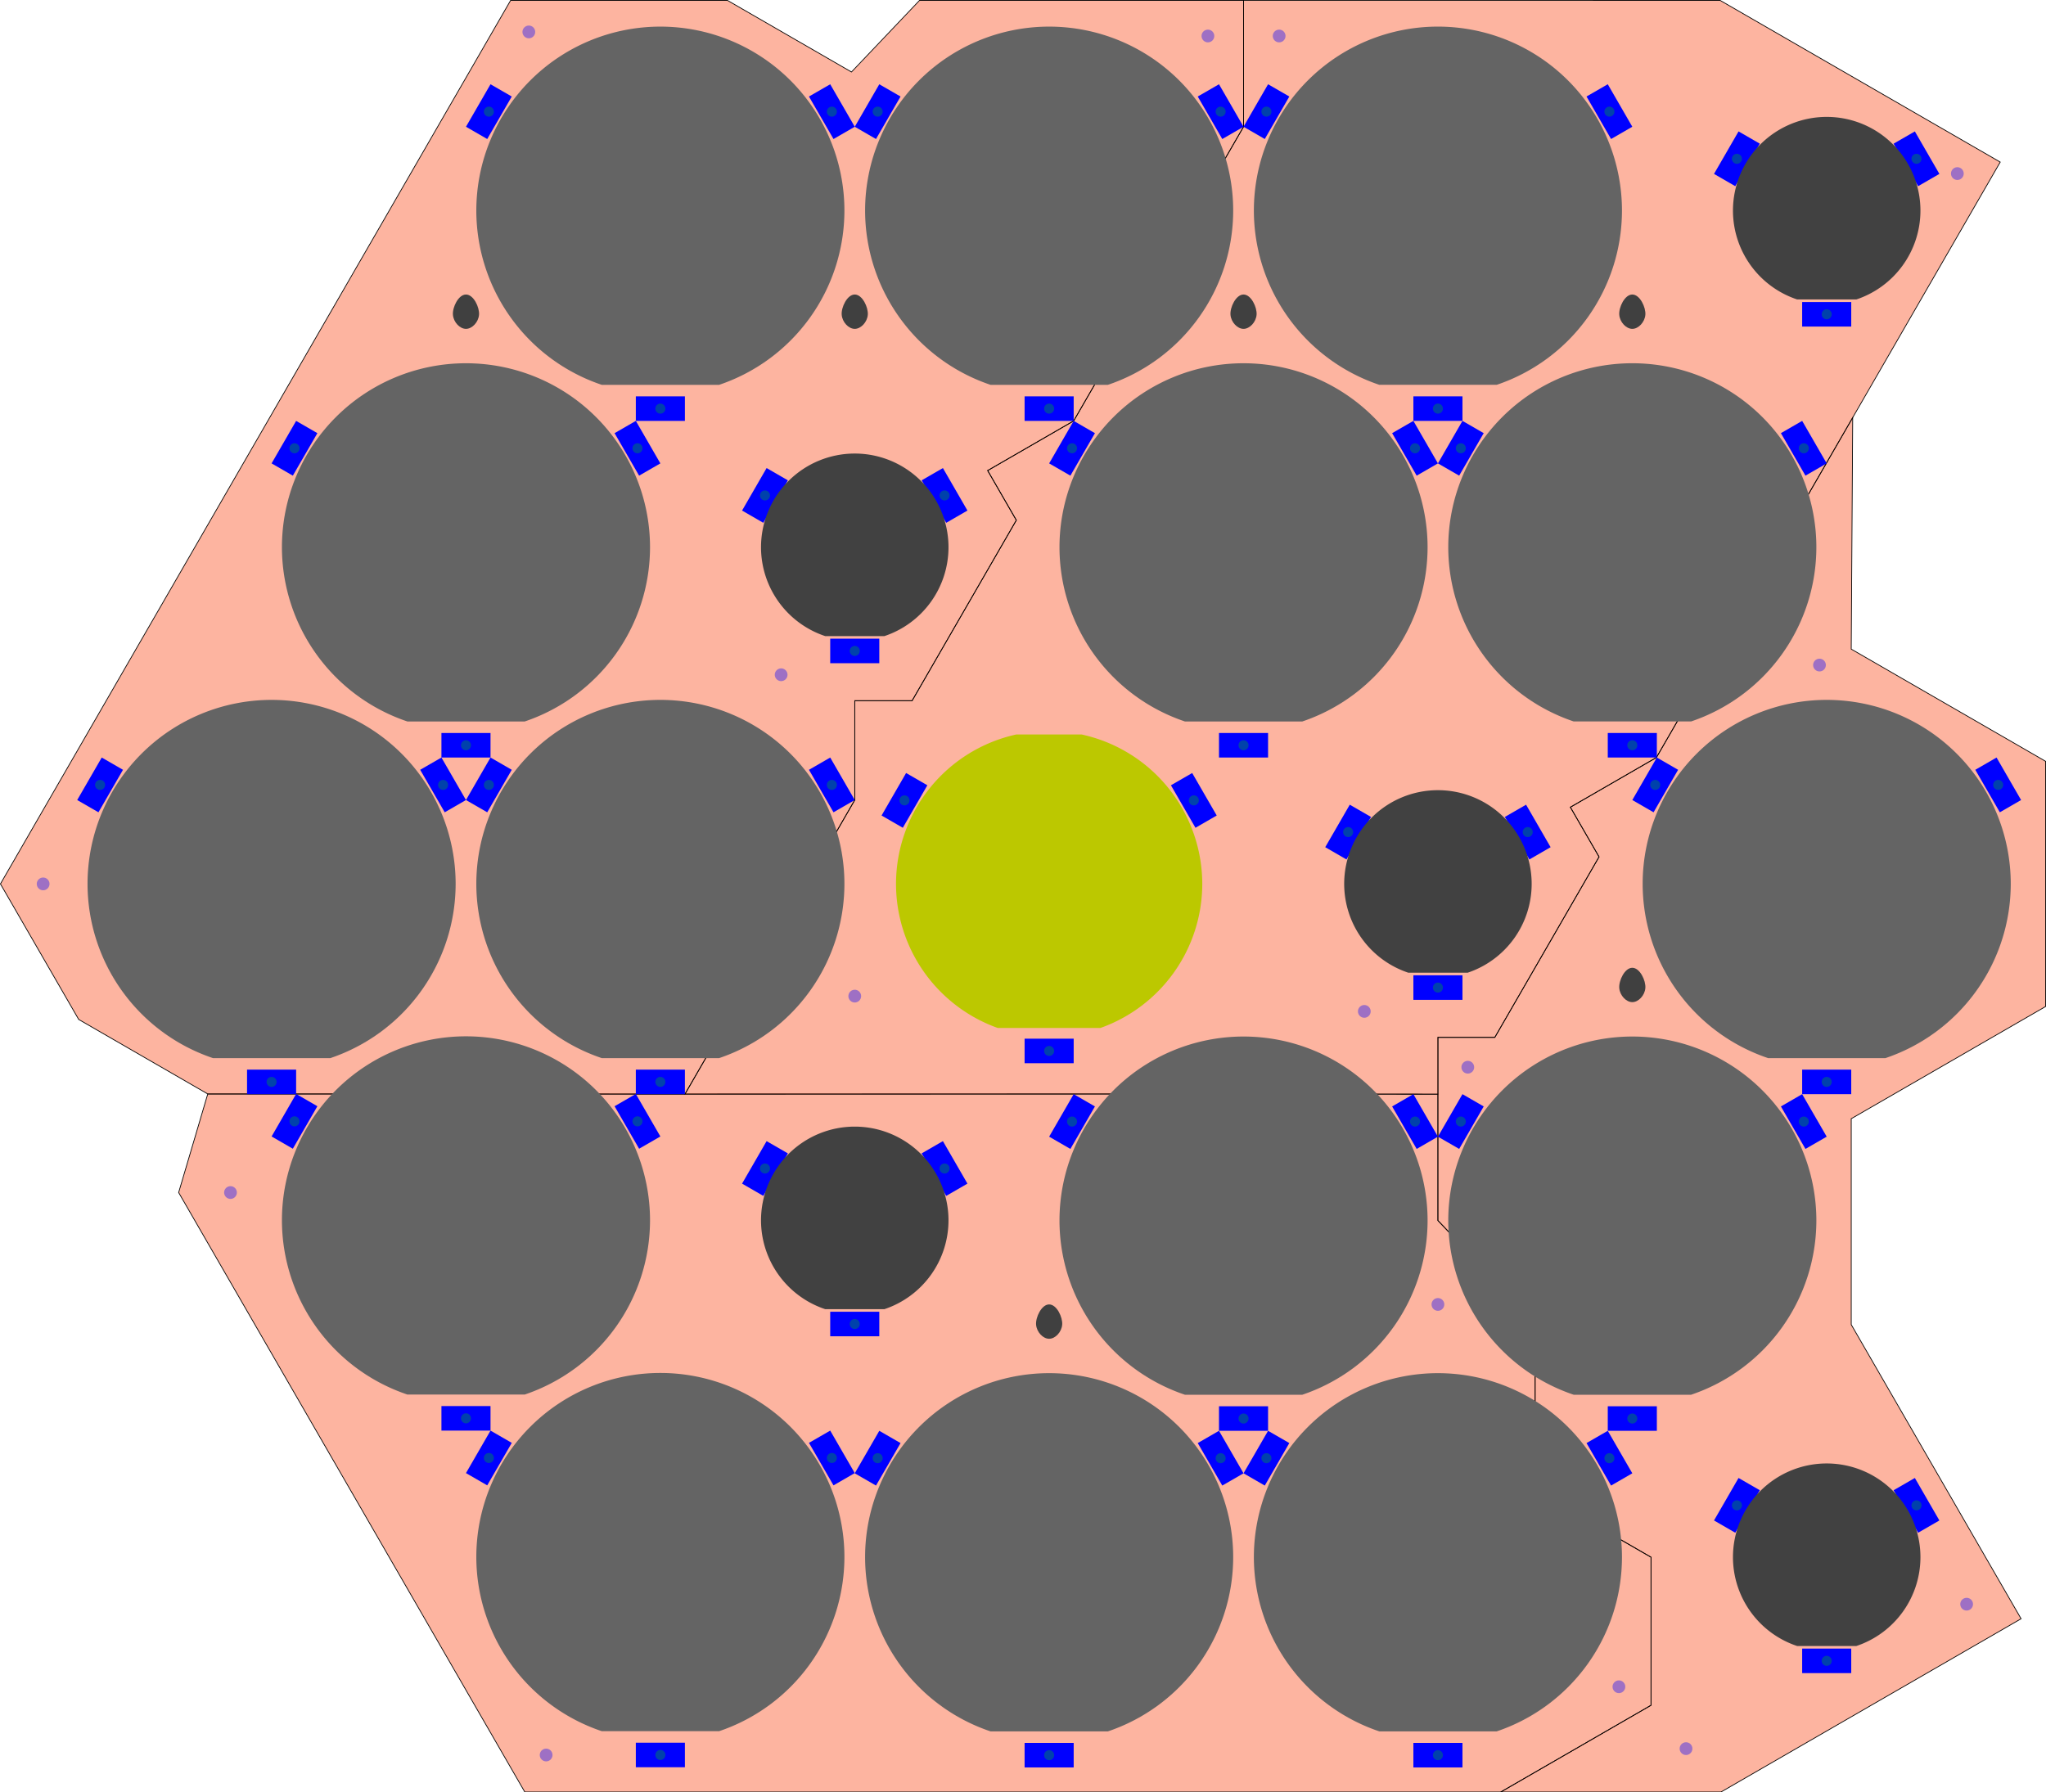 <?xml version="1.0" encoding="UTF-8" standalone="no"?>
<!-- Created with Inkscape (http://www.inkscape.org/) -->
<svg xmlns:dc="http://purl.org/dc/elements/1.1/" xmlns:cc="http://creativecommons.org/ns#" xmlns:rdf="http://www.w3.org/1999/02/22-rdf-syntax-ns#" xmlns:svg="http://www.w3.org/2000/svg" xmlns="http://www.w3.org/2000/svg" xmlns:sodipodi="http://sodipodi.sourceforge.net/DTD/sodipodi-0.dtd" xmlns:inkscape="http://www.inkscape.org/namespaces/inkscape" width="833.752mm" height="730.507mm" viewBox="0 0 833.752 730.507" version="1.1" id="svg1659" inkscape:version="0.92.4 (5da689c313, 2019-01-14)" sodipodi:docname="Silicon Wafer Layout 2 trimmed version.svg">
  <defs id="defs1653"/>
  <sodipodi:namedview id="base" pagecolor="#ffffff" bordercolor="#666666" borderopacity="1.0" inkscape:pageopacity="0.0" inkscape:pageshadow="2" inkscape:zoom="0.24748737" inkscape:cx="2157.4566" inkscape:cy="1326.5635" inkscape:document-units="mm" inkscape:current-layer="layer1" showgrid="false" fit-margin-top="0" fit-margin-left="0" fit-margin-right="0" fit-margin-bottom="0" inkscape:window-width="1920" inkscape:window-height="1027" inkscape:window-x="1917" inkscape:window-y="1102" inkscape:window-maximized="1"/>
  <g inkscape:label="Layer 1" inkscape:groupmode="layer" id="layer1" transform="translate(439.932,216.42)">
    <path style="fill:#fa3804;fill-opacity:0.376;stroke:#000000;stroke-width:0.3;stroke-miterlimit:4;stroke-dasharray:none;stroke-opacity:1" d="m 146.026,229.53 -8e-5,17.321 -1.1e-4,34.187 39.607,41.46 v 58.474 l -10,-10e-5 3e-5,20 27.32,-1.1e-4 29.911,17.269 2e-5,60.363 -61.197,35.332 H 82.864 -67.135 -226.081 l -141.055,-244.314 11.867,-40.175 h 95.223 l 9e-5,10 h 20 l -9e-5,-10 h 178.843 l 18.379,8e-5 h 18.379 18.379 l 18.379,-8e-5 44.497,8e-5 -8e-5,10 h 20 l 1.1e-4,-10 z" id="rect5445-0-0-8-5" inkscape:connector-curvature="0" sodipodi:nodetypes="cccccccccccccccccccccccccccccc" inkscape:export-xdpi="46.165573" inkscape:export-ydpi="46.165573"/>
    <path style="fill:#fa3804;fill-opacity:0.376;stroke:#000000;stroke-width:0.3;stroke-miterlimit:4;stroke-dasharray:none;stroke-opacity:1" d="m 264.708,40.965 -8.92,-5.15 10,-17.32 8.92,5.15 40.345,-69.879 -0.597,94.374 79.214,45.735 v 99.921 l -79.214,45.734 -2.1e-4,83.926 69.215,119.883 -122.277,70.597 -28.528,1.1e-4 h -61.197 l 61.197,-35.332 -3e-5,-60.363 -29.911,-17.269 -27.32,1.1e-4 -2e-5,-20 10,10e-5 -3e-5,-58.474 -39.607,-41.46 1.3e-4,-34.187 6e-5,-17.321 -1.9e-4,-23.163 23.187,1e-4 42.467,-73.555 -11.687,-20.242 35.061,-20.243 z" id="rect5445-0-0-8-4" inkscape:connector-curvature="0" sodipodi:nodetypes="cccccccccccccccccccccccccccccc" inkscape:export-xdpi="46.165573" inkscape:export-ydpi="46.165573"/>
    <path style="fill:#fa3804;fill-opacity:0.376;stroke:#000000;stroke-width:0.3;stroke-miterlimit:4;stroke-dasharray:none;stroke-opacity:1" d="m 261.007,-216.267 48.611,28.065 65.549,37.845 -27.41,47.476 -33.442,57.924 -39.607,68.602 -8.92,-5.15 -10,17.32 8.92,5.15 -29.654,51.362 -35.061,20.243 11.687,20.242 -42.467,73.555 -23.187,-1e-4 1.9e-4,23.163 -69.214,-0.083 -8e-5,9.999 -20,1.1e-4 2e-5,-10 -217.643,0.082 29.606,-51.283 -8.66,-5 10,-17.32 8.66,5 29.607,-51.282 1.9e-4,-40.484 23.374,1e-4 42.467,-73.555 -11.687,-20.242 35.061,-20.243 29.607,-51.281 -8.66,-5 10,-17.32 8.66,5 29.607,-51.282 -2.7e-4,-51.508 z" id="rect5445-0-0-8-8" inkscape:connector-curvature="0" sodipodi:nodetypes="ccccccccccccccccccccccccccccccccccccc" inkscape:export-xdpi="46.165573" inkscape:export-ydpi="46.165573"/>
    <path style="fill:#fa3804;fill-opacity:0.376;stroke:#000000;stroke-width:0.3;stroke-miterlimit:4;stroke-dasharray:none;stroke-opacity:1" d="m -231.854,-216.267 -111.927,193.863 -95.978,166.238 31.898,55.249 52.593,30.364 h 95.223 l 9e-5,10 h 20 l -9e-5,-10 79.214,0.083 29.607,-51.281 -8.66,-5 10,-17.32 8.66,5 24.32,-42.123 5.288,-9.159 1.3e-4,-40.484 23.374,1.8e-4 42.467,-73.555 -11.687,-20.242 35.061,-20.242 17.998,-31.174 11.609,-20.108 -8.66,-5 10,-17.32 8.66,5 10.857,-18.805 18.75,-32.476 v -51.508 l -132.027,3e-4 -27.741,29.187 -50.554,-29.188 z" id="rect5445-0-0-8" inkscape:connector-curvature="0" sodipodi:nodetypes="ccccccccccccccccccccccccccccccccc" inkscape:export-xdpi="46.165573" inkscape:export-ydpi="46.165573"/>
    <circle style="opacity:1;fill:#0000ff;fill-opacity:0.376;stroke:none;stroke-width:0.29;stroke-miterlimit:4;stroke-dasharray:none;stroke-opacity:1" id="path4780" cx="-224.431" cy="-203.408" inkscape:export-xdpi="46.165573" inkscape:export-ydpi="46.165573" r="2.6"/>
    <circle style="opacity:1;fill:#0000ff;fill-opacity:0.376;stroke:none;stroke-width:0.29;stroke-miterlimit:4;stroke-dasharray:none;stroke-opacity:1" id="path4780-3" cx="81.326" cy="-201.752" inkscape:export-xdpi="46.165573" inkscape:export-ydpi="46.165573" r="2.6"/>
    <circle style="opacity:1;fill:#0000ff;fill-opacity:0.376;stroke:none;stroke-width:0.29;stroke-miterlimit:4;stroke-dasharray:none;stroke-opacity:1" id="path4780-3-3" cx="301.518" cy="54.64" r="2.6" inkscape:export-xdpi="46.165573" inkscape:export-ydpi="46.165573"/>
    <circle style="opacity:1;fill:#0000ff;fill-opacity:0.376;stroke:none;stroke-width:0.29;stroke-miterlimit:4;stroke-dasharray:none;stroke-opacity:1" id="path4780-3-3-2" cx="361.478" cy="437.394" r="2.6" inkscape:export-xdpi="46.165573" inkscape:export-ydpi="46.165573"/>
    <circle style="opacity:1;fill:#0000ff;fill-opacity:0.376;stroke:none;stroke-width:0.29;stroke-miterlimit:4;stroke-dasharray:none;stroke-opacity:1" id="path4780-3-5" cx="52.298" cy="-201.752" inkscape:export-xdpi="46.165573" inkscape:export-ydpi="46.165573" r="2.6"/>
    <circle style="opacity:1;fill:#0000ff;fill-opacity:0.376;stroke:none;stroke-width:0.29;stroke-miterlimit:4;stroke-dasharray:none;stroke-opacity:1" id="path4780-3-3-2-3" cx="-422.356" cy="143.835" inkscape:export-xdpi="46.165573" inkscape:export-ydpi="46.165573" r="2.6"/>
    <circle style="opacity:1;fill:#0000ff;fill-opacity:0.376;stroke:none;stroke-width:0.29;stroke-miterlimit:4;stroke-dasharray:none;stroke-opacity:1" id="path4780-3-3-2-63" cx="357.693" cy="-145.675" inkscape:export-xdpi="46.165573" inkscape:export-ydpi="46.165573" r="2.6"/>
    <circle style="opacity:1;fill:#0000ff;fill-opacity:0.376;stroke:none;stroke-width:0.29;stroke-miterlimit:4;stroke-dasharray:none;stroke-opacity:1" id="path4780-3-3-2-3-7" cx="-91.617" cy="189.57" inkscape:export-xdpi="46.165573" inkscape:export-ydpi="46.165573" r="2.6"/>
    <circle style="opacity:1;fill:#0000ff;fill-opacity:0.376;stroke:none;stroke-width:0.29;stroke-miterlimit:4;stroke-dasharray:none;stroke-opacity:1" id="path4780-3-3-2-0-7" cx="-121.614" cy="58.588" inkscape:export-xdpi="46.165573" inkscape:export-ydpi="46.165573" r="2.6"/>
    <circle style="opacity:1;fill:#0000ff;fill-opacity:0.376;stroke:none;stroke-width:0.29;stroke-miterlimit:4;stroke-dasharray:none;stroke-opacity:1" id="path4780-3-3-2-0-1" cx="116.03" cy="195.79" inkscape:export-xdpi="46.165573" inkscape:export-ydpi="46.165573" r="2.6"/>
    <circle style="opacity:1;fill:#0000ff;fill-opacity:0.376;stroke:none;stroke-width:0.29;stroke-miterlimit:4;stroke-dasharray:none;stroke-opacity:1" id="path4780-3-3-2-0-0" cx="146.026" cy="315.225" r="2.6" inkscape:export-xdpi="46.165573" inkscape:export-ydpi="46.165573"/>
    <circle style="opacity:1;fill:#0000ff;fill-opacity:0.376;stroke:none;stroke-width:0.29;stroke-miterlimit:4;stroke-dasharray:none;stroke-opacity:1" id="path4780-3-3-2-6-8" cx="219.783" cy="471.052" r="2.6" inkscape:export-xdpi="46.165573" inkscape:export-ydpi="46.165573"/>
    <circle style="opacity:1;fill:#0000ff;fill-opacity:0.376;stroke:none;stroke-width:0.29;stroke-miterlimit:4;stroke-dasharray:none;stroke-opacity:1" id="path4780-3-3-2-6-7-9" cx="247.128" cy="496.271" r="2.6" inkscape:export-xdpi="46.165573" inkscape:export-ydpi="46.165573"/>
    <circle style="opacity:1;fill:#0000ff;fill-opacity:0.376;stroke:none;stroke-width:0.29;stroke-miterlimit:4;stroke-dasharray:none;stroke-opacity:1" id="path4780-3-3-2-6-7-92" cx="158.199" cy="218.545" r="2.6" inkscape:export-xdpi="46.165573" inkscape:export-ydpi="46.165573"/>
    <circle style="opacity:1;fill:#0000ff;fill-opacity:0.376;stroke:none;stroke-width:0.29;stroke-miterlimit:4;stroke-dasharray:none;stroke-opacity:1" id="path4780-3-3-2-6-71-6" cx="-217.379" cy="498.866" r="2.6" inkscape:export-xdpi="46.165573" inkscape:export-ydpi="46.165573"/>
    <circle style="opacity:1;fill:#0000ff;fill-opacity:0.376;stroke:none;stroke-width:0.29;stroke-miterlimit:4;stroke-dasharray:none;stroke-opacity:1" id="path4780-3-3-2-0-6" cx="-346.005" cy="269.623" r="2.6" inkscape:export-xdpi="46.165573" inkscape:export-ydpi="46.165573"/>
    <rect y="206.915" x="-22.402" height="10" width="20" id="rect6538-4-5-4-4-1-1-7" style="opacity:1;fill:#0000ff;fill-opacity:1;stroke:none;stroke-width:5.305;stroke-miterlimit:4;stroke-dasharray:none;stroke-opacity:1"/>
    <rect transform="rotate(120)" y="1.903" x="120.766" height="10" width="20" id="rect6538-4-5-4-4-1-8-6-7" style="opacity:1;fill:#0000ff;fill-opacity:1;stroke:none;stroke-width:5.305;stroke-miterlimit:4;stroke-dasharray:none;stroke-opacity:1"/>
    <rect transform="rotate(-120)" y="-19.579" x="-128.364" height="10" width="20" id="rect6538-4-5-4-4-1-3-7-6" style="opacity:1;fill:#0000ff;fill-opacity:1;stroke:none;stroke-width:5.305;stroke-miterlimit:4;stroke-dasharray:none;stroke-opacity:1"/>
    <path inkscape:connector-curvature="0" style="fill:#bcc800;fill-opacity:1;stroke:none;stroke-width:9.892;stroke-miterlimit:4;stroke-dasharray:none;stroke-opacity:1" d="m -25.804,82.935 a 62.4,62.4 0 0 0 -48.999,60.9 62.4,62.4 0 0 0 41.416,58.7 H 8.54 A 62.4,62.4 0 0 0 49.997,143.835 62.4,62.4 0 0 0 0.842,82.935 Z m 13.387,123.299 a 62.4,62.4 0 0 0 0.015,0 62.4,62.4 0 0 0 0.01,0 z" id="path4541-2-6-5-3-0-3-6"/>
    <rect y="-54.876" x="-22.402" height="10" width="20" id="rect6538-26-3-1-7-0" style="opacity:1;fill:#0000ff;fill-opacity:1;stroke:none;stroke-width:5.305;stroke-miterlimit:4;stroke-dasharray:none;stroke-opacity:1"/>
    <rect transform="rotate(-120)" y="130.241" x="109.279" height="10" width="20" id="rect6538-2-6-0-2-1-7" style="opacity:1;fill:#0000ff;fill-opacity:1;stroke:none;stroke-width:5.305;stroke-miterlimit:4;stroke-dasharray:none;stroke-opacity:1"/>
    <rect transform="rotate(120)" y="151.721" x="-116.877" height="10" width="20" id="rect6538-6-9-8-3-1-7" style="opacity:1;fill:#0000ff;fill-opacity:1;stroke:none;stroke-width:5.305;stroke-miterlimit:4;stroke-dasharray:none;stroke-opacity:1"/>
    <path inkscape:connector-curvature="0" style="fill:#646464;fill-opacity:1;stroke:none;stroke-width:9.908;stroke-miterlimit:4;stroke-dasharray:none;stroke-opacity:1" d="m -12.402,-205.571 a 75,75 0 0 0 -75,75 75,75 0 0 0 51.125,71 h 47.821 a 75,75 0 0 0 51.055,-71 75,75 0 0 0 -75,-75 z" id="path4541-2-7-2-0-9-2-4-7-4-9-5"/>
    <rect y="-54.879" x="136.026" height="10" width="20" id="rect6538-26-3-1-7-8" style="opacity:1;fill:#0000ff;fill-opacity:1;stroke:none;stroke-width:5.305;stroke-miterlimit:4;stroke-dasharray:none;stroke-opacity:1"/>
    <rect transform="rotate(-120)" y="267.445" x="30.068" height="10" width="20" id="rect6538-2-6-0-2-1-5" style="opacity:1;fill:#0000ff;fill-opacity:1;stroke:none;stroke-width:5.305;stroke-miterlimit:4;stroke-dasharray:none;stroke-opacity:1"/>
    <rect transform="rotate(120)" y="14.52" x="-196.094" height="10" width="20" id="rect6538-6-9-8-3-1-0" style="opacity:1;fill:#0000ff;fill-opacity:1;stroke:none;stroke-width:5.305;stroke-miterlimit:4;stroke-dasharray:none;stroke-opacity:1"/>
    <path inkscape:connector-curvature="0" style="fill:#646464;fill-opacity:1;stroke:none;stroke-width:9.908;stroke-miterlimit:4;stroke-dasharray:none;stroke-opacity:1" d="m 146.026,-205.575 a 75,75 0 0 0 -75,75 75,75 0 0 0 51.125,71 h 47.821 a 75,75 0 0 0 51.055,-71 75,75 0 0 0 -75,-75 z" id="path4541-2-7-2-0-9-2-4-7-4-9-41"/>
    <rect y="-54.876" x="-180.831" height="10" width="20" id="rect6538-26-3-1-7-9" style="opacity:1;fill:#0000ff;fill-opacity:1;stroke:none;stroke-width:5.305;stroke-miterlimit:4;stroke-dasharray:none;stroke-opacity:1"/>
    <rect transform="rotate(-120)" y="-6.963" x="188.493" height="10" width="20" id="rect6538-2-6-0-2-1-56" style="opacity:1;fill:#0000ff;fill-opacity:1;stroke:none;stroke-width:5.305;stroke-miterlimit:4;stroke-dasharray:none;stroke-opacity:1"/>
    <rect transform="rotate(120)" y="288.924" x="-37.662" height="10" width="20" id="rect6538-6-9-8-3-1-76" style="opacity:1;fill:#0000ff;fill-opacity:1;stroke:none;stroke-width:5.305;stroke-miterlimit:4;stroke-dasharray:none;stroke-opacity:1"/>
    <path inkscape:connector-curvature="0" style="fill:#646464;fill-opacity:1;stroke:none;stroke-width:9.908;stroke-miterlimit:4;stroke-dasharray:none;stroke-opacity:1" d="m -170.831,-205.571 a 75,75 0 0 0 -75,75 75,75 0 0 0 51.125,71 h 47.821 a 75,75 0 0 0 51.055,-71 75,75 0 0 0 -75,-75 z" id="path4541-2-7-2-0-9-2-4-7-4-9-2"/>
    <rect y="82.324" x="215.24" height="10" width="20" id="rect6538-26-3-1-7-81" style="opacity:1;fill:#0000ff;fill-opacity:1;stroke:none;stroke-width:5.305;stroke-miterlimit:4;stroke-dasharray:none;stroke-opacity:1"/>
    <rect transform="rotate(-120)" y="267.445" x="-128.36" height="10" width="20" id="rect6538-2-6-0-2-1-0" style="opacity:1;fill:#0000ff;fill-opacity:1;stroke:none;stroke-width:5.305;stroke-miterlimit:4;stroke-dasharray:none;stroke-opacity:1"/>
    <rect transform="rotate(120)" y="-122.683" x="-116.88" height="10" width="20" id="rect6538-6-9-8-3-1-29" style="opacity:1;fill:#0000ff;fill-opacity:1;stroke:none;stroke-width:5.305;stroke-miterlimit:4;stroke-dasharray:none;stroke-opacity:1"/>
    <path inkscape:connector-curvature="0" style="fill:#646464;fill-opacity:1;stroke:none;stroke-width:9.908;stroke-miterlimit:4;stroke-dasharray:none;stroke-opacity:1" d="M 225.24,-68.372 A 75,75 0 0 0 150.24,6.628 75,75 0 0 0 201.365,77.628 h 47.821 A 75,75 0 0 0 300.24,6.628 75,75 0 0 0 225.24,-68.372 Z" id="path4541-2-7-2-0-9-2-4-7-4-9-40"/>
    <rect y="82.327" x="56.812" height="10" width="20" id="rect6538-26-3-1-7-80" style="opacity:1;fill:#0000ff;fill-opacity:1;stroke:none;stroke-width:5.305;stroke-miterlimit:4;stroke-dasharray:none;stroke-opacity:1"/>
    <rect transform="rotate(-120)" y="130.241" x="-49.15" height="10" width="20" id="rect6538-2-6-0-2-1-54" style="opacity:1;fill:#0000ff;fill-opacity:1;stroke:none;stroke-width:5.305;stroke-miterlimit:4;stroke-dasharray:none;stroke-opacity:1"/>
    <rect transform="rotate(120)" y="14.518" x="-37.663" height="10" width="20" id="rect6538-6-9-8-3-1-8" style="opacity:1;fill:#0000ff;fill-opacity:1;stroke:none;stroke-width:5.305;stroke-miterlimit:4;stroke-dasharray:none;stroke-opacity:1"/>
    <path inkscape:connector-curvature="0" style="fill:#646464;fill-opacity:1;stroke:none;stroke-width:9.908;stroke-miterlimit:4;stroke-dasharray:none;stroke-opacity:1" d="M 66.812,-68.368 A 75,75 0 0 0 -8.188,6.632 75,75 0 0 0 42.937,77.632 h 47.821 A 75,75 0 0 0 141.812,6.632 75,75 0 0 0 66.812,-68.368 Z" id="path4541-2-7-2-0-9-2-4-7-4-9-404"/>
    <rect y="82.328" x="-260.045" height="10" width="20" id="rect6538-26-3-1-7-23" style="opacity:1;fill:#0000ff;fill-opacity:1;stroke:none;stroke-width:5.305;stroke-miterlimit:4;stroke-dasharray:none;stroke-opacity:1"/>
    <rect transform="rotate(-120)" y="-144.166" x="109.279" height="10" width="20" id="rect6538-2-6-0-2-1-2" style="opacity:1;fill:#0000ff;fill-opacity:1;stroke:none;stroke-width:5.305;stroke-miterlimit:4;stroke-dasharray:none;stroke-opacity:1"/>
    <rect transform="rotate(120)" y="288.924" x="120.766" height="10" width="20" id="rect6538-6-9-8-3-1-3" style="opacity:1;fill:#0000ff;fill-opacity:1;stroke:none;stroke-width:5.305;stroke-miterlimit:4;stroke-dasharray:none;stroke-opacity:1"/>
    <path inkscape:connector-curvature="0" style="fill:#646464;fill-opacity:1;stroke:none;stroke-width:9.908;stroke-miterlimit:4;stroke-dasharray:none;stroke-opacity:1" d="m -250.045,-68.368 a 75,75 0 0 0 -75,75 75,75 0 0 0 51.125,71 h 47.821 a 75,75 0 0 0 51.055,-71 75,75 0 0 0 -75,-75 z" id="path4541-2-7-2-0-9-2-4-7-4-9-8"/>
    <rect y="219.531" x="-339.259" height="10" width="20" id="rect6538-26-3-1-7-6" style="opacity:1;fill:#0000ff;fill-opacity:1;stroke:none;stroke-width:5.305;stroke-miterlimit:4;stroke-dasharray:none;stroke-opacity:1"/>
    <rect transform="rotate(-120)" y="-281.37" x="30.064" height="10" width="20" id="rect6538-2-6-0-2-1-4" style="opacity:1;fill:#0000ff;fill-opacity:1;stroke:none;stroke-width:5.305;stroke-miterlimit:4;stroke-dasharray:none;stroke-opacity:1"/>
    <rect transform="rotate(120)" y="288.924" x="279.195" height="10" width="20" id="rect6538-6-9-8-3-1-23" style="opacity:1;fill:#0000ff;fill-opacity:1;stroke:none;stroke-width:5.305;stroke-miterlimit:4;stroke-dasharray:none;stroke-opacity:1"/>
    <path inkscape:connector-curvature="0" style="fill:#646464;fill-opacity:1;stroke:none;stroke-width:9.908;stroke-miterlimit:4;stroke-dasharray:none;stroke-opacity:1" d="m -329.259,68.836 a 75,75 0 0 0 -75,75 75,75 0 0 0 51.125,71 h 47.821 a 75,75 0 0 0 51.055,-71 75,75 0 0 0 -75,-75 z" id="path4541-2-7-2-0-9-2-4-7-4-9-28"/>
    <rect y="219.531" x="-180.831" height="10" width="20" id="rect6538-26-3-1-7-1" style="opacity:1;fill:#0000ff;fill-opacity:1;stroke:none;stroke-width:5.305;stroke-miterlimit:4;stroke-dasharray:none;stroke-opacity:1"/>
    <rect transform="rotate(-120)" y="-144.166" x="-49.15" height="10" width="20" id="rect6538-2-6-0-2-1-81" style="opacity:1;fill:#0000ff;fill-opacity:1;stroke:none;stroke-width:5.305;stroke-miterlimit:4;stroke-dasharray:none;stroke-opacity:1"/>
    <rect transform="rotate(120)" y="151.721" x="199.981" height="10" width="20" id="rect6538-6-9-8-3-1-20" style="opacity:1;fill:#0000ff;fill-opacity:1;stroke:none;stroke-width:5.305;stroke-miterlimit:4;stroke-dasharray:none;stroke-opacity:1"/>
    <path inkscape:connector-curvature="0" style="fill:#646464;fill-opacity:1;stroke:none;stroke-width:9.908;stroke-miterlimit:4;stroke-dasharray:none;stroke-opacity:1" d="m -170.831,68.835 a 75,75 0 0 0 -75,75 75,75 0 0 0 51.125,71 h 47.821 a 75,75 0 0 0 51.055,-71 75,75 0 0 0 -75,-75 z" id="path4541-2-7-2-0-9-2-4-7-4-9-53"/>
    <rect y="219.531" x="294.455" height="10" width="20" id="rect6538-26-3-1-7-3" style="opacity:1;fill:#0000ff;fill-opacity:1;stroke:none;stroke-width:5.305;stroke-miterlimit:4;stroke-dasharray:none;stroke-opacity:1"/>
    <rect transform="rotate(-120)" y="267.443" x="-286.792" height="10" width="20" id="rect6538-2-6-0-2-1-79" style="opacity:1;fill:#0000ff;fill-opacity:1;stroke:none;stroke-width:5.305;stroke-miterlimit:4;stroke-dasharray:none;stroke-opacity:1"/>
    <rect transform="rotate(120)" y="-259.888" x="-37.663" height="10" width="20" id="rect6538-6-9-8-3-1-00" style="opacity:1;fill:#0000ff;fill-opacity:1;stroke:none;stroke-width:5.305;stroke-miterlimit:4;stroke-dasharray:none;stroke-opacity:1"/>
    <path inkscape:connector-curvature="0" style="fill:#646464;fill-opacity:1;stroke:none;stroke-width:9.908;stroke-miterlimit:4;stroke-dasharray:none;stroke-opacity:1" d="m 304.455,68.835 a 75,75 0 0 0 -75,75 75,75 0 0 0 51.125,71 h 47.821 a 75,75 0 0 0 51.055,-71 75,75 0 0 0 -75,-75 z" id="path4541-2-7-2-0-9-2-4-7-4-9-3"/>
    <rect y="356.733" x="56.812" height="10" width="20" id="rect6538-26-3-1-7-7" style="opacity:1;fill:#0000ff;fill-opacity:1;stroke:none;stroke-width:5.305;stroke-miterlimit:4;stroke-dasharray:none;stroke-opacity:1"/>
    <rect transform="rotate(-120)" y="-6.963" x="-286.792" height="10" width="20" id="rect6538-2-6-0-2-1-560" style="opacity:1;fill:#0000ff;fill-opacity:1;stroke:none;stroke-width:5.305;stroke-miterlimit:4;stroke-dasharray:none;stroke-opacity:1"/>
    <rect transform="rotate(120)" y="-122.685" x="199.981" height="10" width="20" id="rect6538-6-9-8-3-1-74" style="opacity:1;fill:#0000ff;fill-opacity:1;stroke:none;stroke-width:5.305;stroke-miterlimit:4;stroke-dasharray:none;stroke-opacity:1"/>
    <path inkscape:connector-curvature="0" style="fill:#646464;fill-opacity:1;stroke:none;stroke-width:9.908;stroke-miterlimit:4;stroke-dasharray:none;stroke-opacity:1" d="m 66.812,206.038 a 75,75 0 0 0 -75,75 75,75 0 0 0 51.125,71 h 47.821 a 75,75 0 0 0 51.055,-71 75,75 0 0 0 -75,-75 z" id="path4541-2-7-2-0-9-2-4-7-4-9-45"/>
    <rect y="356.651" x="-260.045" height="10" width="20" id="rect6538-26-3-1-7-03" style="opacity:1;fill:#0000ff;fill-opacity:1;stroke:none;stroke-width:5.305;stroke-miterlimit:4;stroke-dasharray:none;stroke-opacity:1"/>
    <rect transform="rotate(-120)" y="-281.328" x="-128.292" height="10" width="20" id="rect6538-2-6-0-2-1-04" style="opacity:1;fill:#0000ff;fill-opacity:1;stroke:none;stroke-width:5.305;stroke-miterlimit:4;stroke-dasharray:none;stroke-opacity:1"/>
    <rect transform="rotate(120)" y="151.763" x="358.337" height="10" width="20" id="rect6538-6-9-8-3-1-04" style="opacity:1;fill:#0000ff;fill-opacity:1;stroke:none;stroke-width:5.305;stroke-miterlimit:4;stroke-dasharray:none;stroke-opacity:1"/>
    <path inkscape:connector-curvature="0" style="fill:#646464;fill-opacity:1;stroke:none;stroke-width:9.908;stroke-miterlimit:4;stroke-dasharray:none;stroke-opacity:1" d="m -250.045,205.955 a 75,75 0 0 0 -75,75 75,75 0 0 0 51.125,71 h 47.821 a 75,75 0 0 0 51.055,-71 75,75 0 0 0 -75,-75 z" id="path4541-2-7-2-0-9-2-4-7-4-9-33"/>
    <rect y="493.854" x="-180.831" height="10" width="20" id="rect6538-26-3-1-7-5" style="opacity:1;fill:#0000ff;fill-opacity:1;stroke:none;stroke-width:5.305;stroke-miterlimit:4;stroke-dasharray:none;stroke-opacity:1"/>
    <rect transform="rotate(-120)" y="-281.328" x="-286.721" height="10" width="20" id="rect6538-2-6-0-2-1-70" style="opacity:1;fill:#0000ff;fill-opacity:1;stroke:none;stroke-width:5.305;stroke-miterlimit:4;stroke-dasharray:none;stroke-opacity:1"/>
    <rect transform="rotate(120)" y="14.56" x="437.551" height="10" width="20" id="rect6538-6-9-8-3-1-36" style="opacity:1;fill:#0000ff;fill-opacity:1;stroke:none;stroke-width:5.305;stroke-miterlimit:4;stroke-dasharray:none;stroke-opacity:1"/>
    <path inkscape:connector-curvature="0" style="fill:#646464;fill-opacity:1;stroke:none;stroke-width:9.908;stroke-miterlimit:4;stroke-dasharray:none;stroke-opacity:1" d="m -170.831,343.159 a 75,75 0 0 0 -75,75 75,75 0 0 0 51.125,71 h 47.821 a 75,75 0 0 0 51.055,-71 75,75 0 0 0 -75,-75 z" id="path4541-2-7-2-0-9-2-4-7-4-9-6"/>
    <rect y="493.937" x="-22.403" height="10" width="20" id="rect6538-26-3-1-7-93" style="opacity:1;fill:#0000ff;fill-opacity:1;stroke:none;stroke-width:5.305;stroke-miterlimit:4;stroke-dasharray:none;stroke-opacity:1"/>
    <rect transform="rotate(-120)" y="-144.166" x="-366.006" height="10" width="20" id="rect6538-2-6-0-2-1-6" style="opacity:1;fill:#0000ff;fill-opacity:1;stroke:none;stroke-width:5.305;stroke-miterlimit:4;stroke-dasharray:none;stroke-opacity:1"/>
    <rect transform="rotate(120)" y="-122.685" x="358.409" height="10" width="20" id="rect6538-6-9-8-3-1-08" style="opacity:1;fill:#0000ff;fill-opacity:1;stroke:none;stroke-width:5.305;stroke-miterlimit:4;stroke-dasharray:none;stroke-opacity:1"/>
    <path inkscape:connector-curvature="0" style="fill:#646464;fill-opacity:1;stroke:none;stroke-width:9.908;stroke-miterlimit:4;stroke-dasharray:none;stroke-opacity:1" d="m -12.403,343.242 a 75,75 0 0 0 -75,75 75,75 0 0 0 51.125,71 h 47.821 a 75,75 0 0 0 51.055,-71 75,75 0 0 0 -75,-75 z" id="path4541-2-7-2-0-9-2-4-7-4-9-335"/>
    <rect y="493.937" x="136.026" height="10" width="20" id="rect6538-26-3-1-7-79" style="opacity:1;fill:#0000ff;fill-opacity:1;stroke:none;stroke-width:5.305;stroke-miterlimit:4;stroke-dasharray:none;stroke-opacity:1"/>
    <rect transform="rotate(-120)" y="-6.963" x="-445.221" height="10" width="20" id="rect6538-2-6-0-2-1-1" style="opacity:1;fill:#0000ff;fill-opacity:1;stroke:none;stroke-width:5.305;stroke-miterlimit:4;stroke-dasharray:none;stroke-opacity:1"/>
    <rect transform="rotate(120)" y="-259.888" x="279.195" height="10" width="20" id="rect6538-6-9-8-3-1-77" style="opacity:1;fill:#0000ff;fill-opacity:1;stroke:none;stroke-width:5.305;stroke-miterlimit:4;stroke-dasharray:none;stroke-opacity:1"/>
    <path inkscape:connector-curvature="0" style="fill:#646464;fill-opacity:1;stroke:none;stroke-width:9.908;stroke-miterlimit:4;stroke-dasharray:none;stroke-opacity:1" d="m 146.026,343.241 a 75,75 0 0 0 -75,75 75,75 0 0 0 51.125,71 h 47.821 a 75,75 0 0 0 51.055,-71 75,75 0 0 0 -75,-75 z" id="path4541-2-7-2-0-9-2-4-7-4-9-1"/>
    <rect y="43.884" x="-101.616" height="10" width="20" id="rect6538-4-59-9-1-7-4-1-5-76" style="opacity:1;fill:#0000ff;fill-opacity:1;stroke:none;stroke-width:5.305;stroke-miterlimit:4;stroke-dasharray:none;stroke-opacity:1"/>
    <rect transform="rotate(-120)" y="-45.407" x="30.064" height="10" width="20" id="rect6538-4-59-9-1-1-8-9-3-4-48" style="opacity:1;fill:#0000ff;fill-opacity:1;stroke:none;stroke-width:5.305;stroke-miterlimit:4;stroke-dasharray:none;stroke-opacity:1"/>
    <rect transform="rotate(120)" y="113.278" x="41.552" height="10" width="20" id="rect6538-4-59-9-1-5-9-66-6-4-9" style="opacity:1;fill:#0000ff;fill-opacity:1;stroke:none;stroke-width:5.305;stroke-miterlimit:4;stroke-dasharray:none;stroke-opacity:1"/>
    <path style="fill:#414141;fill-opacity:1;stroke:none;stroke-width:10.255;stroke-miterlimit:4;stroke-dasharray:none;stroke-opacity:1" d="m -91.616,-31.567 a 38.2,38.2 0 0 0 -38.2,38.2 38.2,38.2 0 0 0 26.153,36.2 h 24.14 a 38.2,38.2 0 0 0 26.107,-36.2 38.2,38.2 0 0 0 -38.2,-38.2 z" id="path4541-5-1-1-6-8-21-7-9-9-7" inkscape:connector-curvature="0"/>
    <rect y="455.494" x="294.455" height="10" width="20" id="rect6538-4-59-9-1-7-4-1-5-1" style="opacity:1;fill:#0000ff;fill-opacity:1;stroke:none;stroke-width:5.305;stroke-miterlimit:4;stroke-dasharray:none;stroke-opacity:1"/>
    <rect transform="rotate(-120)" y="91.796" x="-524.436" height="10" width="20" id="rect6538-4-59-9-1-1-8-9-3-4-8" style="opacity:1;fill:#0000ff;fill-opacity:1;stroke:none;stroke-width:5.305;stroke-miterlimit:4;stroke-dasharray:none;stroke-opacity:1"/>
    <rect transform="rotate(120)" y="-435.535" x="199.981" height="10" width="20" id="rect6538-4-59-9-1-5-9-66-6-4-7" style="opacity:1;fill:#0000ff;fill-opacity:1;stroke:none;stroke-width:5.305;stroke-miterlimit:4;stroke-dasharray:none;stroke-opacity:1"/>
    <path style="fill:#414141;fill-opacity:1;stroke:none;stroke-width:10.255;stroke-miterlimit:4;stroke-dasharray:none;stroke-opacity:1" d="m 304.455,380.042 a 38.2,38.2 0 0 0 -38.2,38.2 38.2,38.2 0 0 0 26.153,36.2 h 24.14 a 38.2,38.2 0 0 0 26.107,-36.2 38.2,38.2 0 0 0 -38.2,-38.2 z" id="path4541-5-1-1-6-8-21-7-9-9-6" inkscape:connector-curvature="0"/>
    <rect y="318.208" x="-101.617" height="10" width="20" id="rect6538-4-59-9-1-7-4-1-5-71" style="opacity:1;fill:#0000ff;fill-opacity:1;stroke:none;stroke-width:5.305;stroke-miterlimit:4;stroke-dasharray:none;stroke-opacity:1"/>
    <rect transform="rotate(-120)" y="-182.569" x="-207.506" height="10" width="20" id="rect6538-4-59-9-1-1-8-9-3-4-1" style="opacity:1;fill:#0000ff;fill-opacity:1;stroke:none;stroke-width:5.305;stroke-miterlimit:4;stroke-dasharray:none;stroke-opacity:1"/>
    <rect transform="rotate(120)" y="-23.884" x="279.123" height="10" width="20" id="rect6538-4-59-9-1-5-9-66-6-4-5" style="opacity:1;fill:#0000ff;fill-opacity:1;stroke:none;stroke-width:5.305;stroke-miterlimit:4;stroke-dasharray:none;stroke-opacity:1"/>
    <path style="fill:#414141;fill-opacity:1;stroke:none;stroke-width:10.255;stroke-miterlimit:4;stroke-dasharray:none;stroke-opacity:1" d="m -91.617,242.756 a 38.2,38.2 0 0 0 -38.2,38.2 38.2,38.2 0 0 0 26.153,36.2 h 24.14 a 38.2,38.2 0 0 0 26.107,-36.2 38.2,38.2 0 0 0 -38.2,-38.2 z" id="path4541-5-1-1-6-8-21-7-9-9-0" inkscape:connector-curvature="0"/>
    <rect y="356.734" x="215.241" height="10" width="20" id="rect6538-26-3-1-7-71" style="opacity:1;fill:#0000ff;fill-opacity:1;stroke:none;stroke-width:5.305;stroke-miterlimit:4;stroke-dasharray:none;stroke-opacity:1"/>
    <rect transform="rotate(-120)" y="130.24" x="-366.007" height="10" width="20" id="rect6538-2-6-0-2-1-00" style="opacity:1;fill:#0000ff;fill-opacity:1;stroke:none;stroke-width:5.305;stroke-miterlimit:4;stroke-dasharray:none;stroke-opacity:1"/>
    <rect transform="rotate(120)" y="-259.888" x="120.766" height="10" width="20" id="rect6538-6-9-8-3-1-5" style="opacity:1;fill:#0000ff;fill-opacity:1;stroke:none;stroke-width:5.305;stroke-miterlimit:4;stroke-dasharray:none;stroke-opacity:1"/>
    <path inkscape:connector-curvature="0" style="fill:#646464;fill-opacity:1;stroke:none;stroke-width:9.908;stroke-miterlimit:4;stroke-dasharray:none;stroke-opacity:1" d="m 225.241,206.039 a 75,75 0 0 0 -75,75 75,75 0 0 0 51.125,71 h 47.821 a 75,75 0 0 0 51.055,-71 75,75 0 0 0 -75,-75 z" id="path4541-2-7-2-0-9-2-4-7-4-9-23"/>
    <path style="fill:#404040;fill-opacity:1;stroke:none;stroke-width:0.1;stroke-miterlimit:4;stroke-dasharray:none;stroke-opacity:1" d="m 225.24,-96.384 c -3.114,0 -5.57,5.258 -5.318,8.273 0.252,3.015 2.811,5.727 5.318,5.727 2.507,0 5.066,-2.712 5.318,-5.727 0.252,-3.015 -2.204,-8.273 -5.318,-8.273 z" id="path4527-6-4-5" inkscape:connector-curvature="0" sodipodi:nodetypes="zzzzz"/>
    <path style="fill:#404040;fill-opacity:1;stroke:none;stroke-width:0.1;stroke-miterlimit:4;stroke-dasharray:none;stroke-opacity:1" d="m 66.812,-96.384 c -3.114,0 -5.57,5.258 -5.318,8.273 0.252,3.015 2.811,5.727 5.318,5.727 2.507,0 5.066,-2.712 5.318,-5.727 0.252,-3.015 -2.204,-8.273 -5.318,-8.273 z" id="path4527-6-4-5-8" inkscape:connector-curvature="0" sodipodi:nodetypes="zzzzz"/>
    <path style="fill:#404040;fill-opacity:1;stroke:none;stroke-width:0.1;stroke-miterlimit:4;stroke-dasharray:none;stroke-opacity:1" d="m -91.617,-96.384 c -3.114,0 -5.57,5.258 -5.318,8.273 0.252,3.015 2.811,5.727 5.318,5.727 2.507,0 5.066,-2.712 5.318,-5.727 0.252,-3.015 -2.204,-8.273 -5.318,-8.273 z" id="path4527-6-4-5-6" inkscape:connector-curvature="0" sodipodi:nodetypes="zzzzz"/>
    <path style="fill:#404040;fill-opacity:1;stroke:none;stroke-width:0.1;stroke-miterlimit:4;stroke-dasharray:none;stroke-opacity:1" d="m -250.045,-96.384 c -3.114,0 -5.57,5.258 -5.318,8.273 0.252,3.015 2.811,5.727 5.318,5.727 2.507,0 5.066,-2.712 5.318,-5.727 0.252,-3.015 -2.204,-8.273 -5.318,-8.273 z" id="path4527-6-4-5-0" inkscape:connector-curvature="0" sodipodi:nodetypes="zzzzz"/>
    <path style="fill:#404040;fill-opacity:1;stroke:none;stroke-width:0.1;stroke-miterlimit:4;stroke-dasharray:none;stroke-opacity:1" d="m 225.24,178.022 c -3.114,0 -5.57,5.258 -5.318,8.273 0.252,3.015 2.811,5.727 5.318,5.727 2.507,0 5.066,-2.712 5.318,-5.727 0.252,-3.015 -2.204,-8.273 -5.318,-8.273 z" id="path4527-6-4-5-9" inkscape:connector-curvature="0" sodipodi:nodetypes="zzzzz"/>
    <path style="fill:#404040;fill-opacity:1;stroke:none;stroke-width:0.1;stroke-miterlimit:4;stroke-dasharray:none;stroke-opacity:1" d="m -12.403,315.225 c -3.114,0 -5.57,5.258 -5.318,8.273 0.252,3.015 2.811,5.727 5.318,5.727 2.507,0 5.066,-2.712 5.318,-5.727 0.252,-3.015 -2.204,-8.273 -5.318,-8.273 z" id="path4527-6-4-5-1" inkscape:connector-curvature="0" sodipodi:nodetypes="zzzzz"/>
    <circle style="opacity:1;vector-effect:none;fill:#00b020;fill-opacity:0.376;stroke:none;stroke-width:0.098;stroke-linecap:butt;stroke-linejoin:miter;stroke-miterlimit:4;stroke-dasharray:none;stroke-dashoffset:0;stroke-opacity:1;paint-order:normal" id="path4931-4" cx="-240.715" cy="-170.918" r="2.05"/>
    <circle style="opacity:1;vector-effect:none;fill:#00b020;fill-opacity:0.376;stroke:none;stroke-width:0.098;stroke-linecap:butt;stroke-linejoin:miter;stroke-miterlimit:4;stroke-dasharray:none;stroke-dashoffset:0;stroke-opacity:1;paint-order:normal" id="path4931-3" cx="-100.946" cy="-170.919" r="2.05"/>
    <circle style="opacity:1;vector-effect:none;fill:#00b020;fill-opacity:0.376;stroke:none;stroke-width:0.098;stroke-linecap:butt;stroke-linejoin:miter;stroke-miterlimit:4;stroke-dasharray:none;stroke-dashoffset:0;stroke-opacity:1;paint-order:normal" id="path4931-0" cx="-170.831" cy="-49.876" r="2.05"/>
    <circle style="opacity:1;vector-effect:none;fill:#00b020;fill-opacity:0.376;stroke:none;stroke-width:0.098;stroke-linecap:butt;stroke-linejoin:miter;stroke-miterlimit:4;stroke-dasharray:none;stroke-dashoffset:0;stroke-opacity:1;paint-order:normal" id="path4931-8" cx="-82.286" cy="-170.919" r="2.05"/>
    <circle style="opacity:1;vector-effect:none;fill:#00b020;fill-opacity:0.376;stroke:none;stroke-width:0.098;stroke-linecap:butt;stroke-linejoin:miter;stroke-miterlimit:4;stroke-dasharray:none;stroke-dashoffset:0;stroke-opacity:1;paint-order:normal" id="path4931-2" cx="57.482" cy="-170.919" r="2.05"/>
    <circle style="opacity:1;vector-effect:none;fill:#00b020;fill-opacity:0.376;stroke:none;stroke-width:0.098;stroke-linecap:butt;stroke-linejoin:miter;stroke-miterlimit:4;stroke-dasharray:none;stroke-dashoffset:0;stroke-opacity:1;paint-order:normal" id="path4931-7" cx="-12.402" cy="-49.876" r="2.05"/>
    <circle style="opacity:1;vector-effect:none;fill:#00b020;fill-opacity:0.376;stroke:none;stroke-width:0.098;stroke-linecap:butt;stroke-linejoin:miter;stroke-miterlimit:4;stroke-dasharray:none;stroke-dashoffset:0;stroke-opacity:1;paint-order:normal" id="path4931-21" cx="-319.929" cy="-33.715" r="2.05"/>
    <circle style="opacity:1;vector-effect:none;fill:#00b020;fill-opacity:0.376;stroke:none;stroke-width:0.098;stroke-linecap:butt;stroke-linejoin:miter;stroke-miterlimit:4;stroke-dasharray:none;stroke-dashoffset:0;stroke-opacity:1;paint-order:normal" id="path4931-40" cx="-250.045" cy="87.328" r="2.05"/>
    <circle style="opacity:1;vector-effect:none;fill:#00b020;fill-opacity:0.376;stroke:none;stroke-width:0.098;stroke-linecap:butt;stroke-linejoin:miter;stroke-miterlimit:4;stroke-dasharray:none;stroke-dashoffset:0;stroke-opacity:1;paint-order:normal" id="path4931-1" cx="-180.161" cy="-33.715" r="2.05"/>
    <circle style="opacity:1;vector-effect:none;fill:#00b020;fill-opacity:0.376;stroke:none;stroke-width:0.098;stroke-linecap:butt;stroke-linejoin:miter;stroke-miterlimit:4;stroke-dasharray:none;stroke-dashoffset:0;stroke-opacity:1;paint-order:normal" id="path4931-39" cx="-128.208" cy="-14.493" r="2.05"/>
    <circle style="opacity:1;vector-effect:none;fill:#00b020;fill-opacity:0.376;stroke:none;stroke-width:0.098;stroke-linecap:butt;stroke-linejoin:miter;stroke-miterlimit:4;stroke-dasharray:none;stroke-dashoffset:0;stroke-opacity:1;paint-order:normal" id="path4931-15" cx="-240.715" cy="103.488" r="2.05"/>
    <circle style="opacity:1;vector-effect:none;fill:#00b020;fill-opacity:0.376;stroke:none;stroke-width:0.098;stroke-linecap:butt;stroke-linejoin:miter;stroke-miterlimit:4;stroke-dasharray:none;stroke-dashoffset:0;stroke-opacity:1;paint-order:normal" id="path4931-70" cx="-259.375" cy="103.488" r="2.05"/>
    <circle style="opacity:1;vector-effect:none;fill:#00b020;fill-opacity:0.376;stroke:none;stroke-width:0.098;stroke-linecap:butt;stroke-linejoin:miter;stroke-miterlimit:4;stroke-dasharray:none;stroke-dashoffset:0;stroke-opacity:1;paint-order:normal" id="path4931-5" cx="-399.144" cy="103.488" r="2.05"/>
    <circle style="opacity:1;vector-effect:none;fill:#00b020;fill-opacity:0.376;stroke:none;stroke-width:0.098;stroke-linecap:butt;stroke-linejoin:miter;stroke-miterlimit:4;stroke-dasharray:none;stroke-dashoffset:0;stroke-opacity:1;paint-order:normal" id="path4931-75" cx="-55.025" cy="-14.493" r="2.05"/>
    <circle style="opacity:1;vector-effect:none;fill:#00b020;fill-opacity:0.376;stroke:none;stroke-width:0.098;stroke-linecap:butt;stroke-linejoin:miter;stroke-miterlimit:4;stroke-dasharray:none;stroke-dashoffset:0;stroke-opacity:1;paint-order:normal" id="path4931-72" cx="-91.616" cy="48.884" r="2.05"/>
    <circle style="opacity:1;vector-effect:none;fill:#00b020;fill-opacity:0.376;stroke:none;stroke-width:0.098;stroke-linecap:butt;stroke-linejoin:miter;stroke-miterlimit:4;stroke-dasharray:none;stroke-dashoffset:0;stroke-opacity:1;paint-order:normal" id="path4931-30" cx="-100.947" cy="103.488" r="2.05"/>
    <circle style="opacity:1;vector-effect:none;fill:#00b020;fill-opacity:0.376;stroke:none;stroke-width:0.098;stroke-linecap:butt;stroke-linejoin:miter;stroke-miterlimit:4;stroke-dasharray:none;stroke-dashoffset:0;stroke-opacity:1;paint-order:normal" id="path4931-46" cx="-170.831" cy="224.531" r="2.05"/>
    <circle style="opacity:1;vector-effect:none;fill:#00b020;fill-opacity:0.376;stroke:none;stroke-width:0.098;stroke-linecap:butt;stroke-linejoin:miter;stroke-miterlimit:4;stroke-dasharray:none;stroke-dashoffset:0;stroke-opacity:1;paint-order:normal" id="path4931-03" cx="-329.259" cy="224.531" r="2.05"/>
    <circle style="opacity:1;vector-effect:none;fill:#00b020;fill-opacity:0.376;stroke:none;stroke-width:0.098;stroke-linecap:butt;stroke-linejoin:miter;stroke-miterlimit:4;stroke-dasharray:none;stroke-dashoffset:0;stroke-opacity:1;paint-order:normal" id="path4931-2-2" cx="76.142" cy="-170.922" r="2.05"/>
    <circle style="opacity:1;vector-effect:none;fill:#00b020;fill-opacity:0.376;stroke:none;stroke-width:0.098;stroke-linecap:butt;stroke-linejoin:miter;stroke-miterlimit:4;stroke-dasharray:none;stroke-dashoffset:0;stroke-opacity:1;paint-order:normal" id="path4931-2-0" cx="215.91" cy="-170.923" r="2.05"/>
    <circle style="opacity:1;vector-effect:none;fill:#00b020;fill-opacity:0.376;stroke:none;stroke-width:0.098;stroke-linecap:butt;stroke-linejoin:miter;stroke-miterlimit:4;stroke-dasharray:none;stroke-dashoffset:0;stroke-opacity:1;paint-order:normal" id="path4931-2-1" cx="146.026" cy="-49.879" r="2.05"/>
    <circle style="opacity:1;vector-effect:none;fill:#00b020;fill-opacity:0.376;stroke:none;stroke-width:0.098;stroke-linecap:butt;stroke-linejoin:miter;stroke-miterlimit:4;stroke-dasharray:none;stroke-dashoffset:0;stroke-opacity:1;paint-order:normal" id="path4931-2-3" cx="136.697" cy="-33.716" r="2.05"/>
    <circle style="opacity:1;vector-effect:none;fill:#00b020;fill-opacity:0.376;stroke:none;stroke-width:0.098;stroke-linecap:butt;stroke-linejoin:miter;stroke-miterlimit:4;stroke-dasharray:none;stroke-dashoffset:0;stroke-opacity:1;paint-order:normal" id="path4931-2-8" cx="155.356" cy="-33.719" r="2.05"/>
    <circle style="opacity:1;vector-effect:none;fill:#00b020;fill-opacity:0.376;stroke:none;stroke-width:0.098;stroke-linecap:butt;stroke-linejoin:miter;stroke-miterlimit:4;stroke-dasharray:none;stroke-dashoffset:0;stroke-opacity:1;paint-order:normal" id="path4931-2-38" cx="-3.072" cy="-33.716" r="2.05"/>
    <circle style="opacity:1;vector-effect:none;fill:#00b020;fill-opacity:0.376;stroke:none;stroke-width:0.098;stroke-linecap:butt;stroke-linejoin:miter;stroke-miterlimit:4;stroke-dasharray:none;stroke-dashoffset:0;stroke-opacity:1;paint-order:normal" id="path4931-2-4" cx="66.812" cy="87.327" r="2.05"/>
    <circle style="opacity:1;vector-effect:none;fill:#00b020;fill-opacity:0.376;stroke:none;stroke-width:0.098;stroke-linecap:butt;stroke-linejoin:miter;stroke-miterlimit:4;stroke-dasharray:none;stroke-dashoffset:0;stroke-opacity:1;paint-order:normal" id="path4931-2-21" cx="225.24" cy="87.323" r="2.05"/>
    <circle style="opacity:1;vector-effect:none;fill:#00b020;fill-opacity:0.376;stroke:none;stroke-width:0.098;stroke-linecap:butt;stroke-linejoin:miter;stroke-miterlimit:4;stroke-dasharray:none;stroke-dashoffset:0;stroke-opacity:1;paint-order:normal" id="path4931-2-6" cx="295.125" cy="-33.719" r="2.05"/>
    <rect y="-93.323" x="294.455" height="10" width="20" id="rect6538-4-59-9-1-7-4-1-5-7" style="opacity:1;fill:#0000ff;fill-opacity:1;stroke:none;stroke-width:5.305;stroke-miterlimit:4;stroke-dasharray:none;stroke-opacity:1"/>
    <rect transform="rotate(-120)" y="366.205" x="-49.146" height="10" width="20" id="rect6538-4-59-9-1-1-8-9-3-4-4" style="opacity:1;fill:#0000ff;fill-opacity:1;stroke:none;stroke-width:5.305;stroke-miterlimit:4;stroke-dasharray:none;stroke-opacity:1"/>
    <rect transform="rotate(120)" y="-161.126" x="-275.309" height="10" width="20" id="rect6538-4-59-9-1-5-9-66-6-4-0" style="opacity:1;fill:#0000ff;fill-opacity:1;stroke:none;stroke-width:5.305;stroke-miterlimit:4;stroke-dasharray:none;stroke-opacity:1"/>
    <path style="fill:#414141;fill-opacity:1;stroke:none;stroke-width:10.255;stroke-miterlimit:4;stroke-dasharray:none;stroke-opacity:1" d="m 304.455,-168.775 a 38.2,38.2 0 0 0 -38.2,38.2 38.2,38.2 0 0 0 26.153,36.2 h 24.14 a 38.2,38.2 0 0 0 26.107,-36.2 38.2,38.2 0 0 0 -38.2,-38.2 z" id="path4541-5-1-1-6-8-21-7-9-9-9" inkscape:connector-curvature="0"/>
    <circle style="opacity:1;vector-effect:none;fill:#00b020;fill-opacity:0.376;stroke:none;stroke-width:0.098;stroke-linecap:butt;stroke-linejoin:miter;stroke-miterlimit:4;stroke-dasharray:none;stroke-dashoffset:0;stroke-opacity:1;paint-order:normal" id="path4931-2-84" cx="304.455" cy="-88.323" r="2.05"/>
    <circle style="opacity:1;vector-effect:none;fill:#00b020;fill-opacity:0.376;stroke:none;stroke-width:0.098;stroke-linecap:butt;stroke-linejoin:miter;stroke-miterlimit:4;stroke-dasharray:none;stroke-dashoffset:0;stroke-opacity:1;paint-order:normal" id="path4931-2-04" cx="267.864" cy="-151.701" r="2.05"/>
    <circle style="opacity:1;vector-effect:none;fill:#00b020;fill-opacity:0.376;stroke:none;stroke-width:0.098;stroke-linecap:butt;stroke-linejoin:miter;stroke-miterlimit:4;stroke-dasharray:none;stroke-dashoffset:0;stroke-opacity:1;paint-order:normal" id="path4931-2-08" cx="341.046" cy="-151.701" r="2.05"/>
    <rect y="181.087" x="136.027" height="10" width="20" id="rect6538-4-59-9-1-7-4-1-5-0" style="opacity:1;fill:#0000ff;fill-opacity:1;stroke:none;stroke-width:5.305;stroke-miterlimit:4;stroke-dasharray:none;stroke-opacity:1"/>
    <rect transform="rotate(-120)" y="91.797" x="-207.579" height="10" width="20" id="rect6538-4-59-9-1-1-8-9-3-4-5" style="opacity:1;fill:#0000ff;fill-opacity:1;stroke:none;stroke-width:5.305;stroke-miterlimit:4;stroke-dasharray:none;stroke-opacity:1"/>
    <rect transform="rotate(120)" y="-161.129" x="41.552" height="10" width="20" id="rect6538-4-59-9-1-5-9-66-6-4-8" style="opacity:1;fill:#0000ff;fill-opacity:1;stroke:none;stroke-width:5.305;stroke-miterlimit:4;stroke-dasharray:none;stroke-opacity:1"/>
    <path style="fill:#414141;fill-opacity:1;stroke:none;stroke-width:10.255;stroke-miterlimit:4;stroke-dasharray:none;stroke-opacity:1" d="m 146.027,105.635 a 38.2,38.2 0 0 0 -38.2,38.2 38.2,38.2 0 0 0 26.153,36.2 h 24.14 a 38.2,38.2 0 0 0 26.107,-36.2 38.2,38.2 0 0 0 -38.2,-38.2 z" id="path4541-5-1-1-6-8-21-7-9-9-5" inkscape:connector-curvature="0"/>
    <circle style="opacity:1;vector-effect:none;fill:#00b020;fill-opacity:0.376;stroke:none;stroke-width:0.098;stroke-linecap:butt;stroke-linejoin:miter;stroke-miterlimit:4;stroke-dasharray:none;stroke-dashoffset:0;stroke-opacity:1;paint-order:normal" id="path4931-2-69" cx="109.436" cy="122.709" r="2.05"/>
    <circle style="opacity:1;vector-effect:none;fill:#00b020;fill-opacity:0.376;stroke:none;stroke-width:0.098;stroke-linecap:butt;stroke-linejoin:miter;stroke-miterlimit:4;stroke-dasharray:none;stroke-dashoffset:0;stroke-opacity:1;paint-order:normal" id="path4931-2-16" cx="182.618" cy="122.709" r="2.05"/>
    <circle style="opacity:1;vector-effect:none;fill:#00b020;fill-opacity:0.376;stroke:none;stroke-width:0.098;stroke-linecap:butt;stroke-linejoin:miter;stroke-miterlimit:4;stroke-dasharray:none;stroke-dashoffset:0;stroke-opacity:1;paint-order:normal" id="path4931-2-33" cx="146.027" cy="186.087" r="2.05"/>
    <circle style="opacity:1;vector-effect:none;fill:#00b020;fill-opacity:0.376;stroke:none;stroke-width:0.098;stroke-linecap:butt;stroke-linejoin:miter;stroke-miterlimit:4;stroke-dasharray:none;stroke-dashoffset:0;stroke-opacity:1;paint-order:normal" id="path4931-2-68" cx="46.556" cy="109.795" r="2.05"/>
    <circle style="opacity:1;vector-effect:none;fill:#00b020;fill-opacity:0.376;stroke:none;stroke-width:0.098;stroke-linecap:butt;stroke-linejoin:miter;stroke-miterlimit:4;stroke-dasharray:none;stroke-dashoffset:0;stroke-opacity:1;paint-order:normal" id="path4931-2-47" cx="-71.361" cy="109.796" r="2.05"/>
    <circle style="opacity:1;vector-effect:none;fill:#00b020;fill-opacity:0.376;stroke:none;stroke-width:0.098;stroke-linecap:butt;stroke-linejoin:miter;stroke-miterlimit:4;stroke-dasharray:none;stroke-dashoffset:0;stroke-opacity:1;paint-order:normal" id="path4931-2-48" cx="-12.402" cy="211.915" r="2.05"/>
    <circle style="opacity:1;vector-effect:none;fill:#00b020;fill-opacity:0.376;stroke:none;stroke-width:0.098;stroke-linecap:butt;stroke-linejoin:miter;stroke-miterlimit:4;stroke-dasharray:none;stroke-dashoffset:0;stroke-opacity:1;paint-order:normal" id="path4931-2-16-8" cx="234.571" cy="103.488" r="2.05"/>
    <circle style="opacity:1;vector-effect:none;fill:#00b020;fill-opacity:0.376;stroke:none;stroke-width:0.098;stroke-linecap:butt;stroke-linejoin:miter;stroke-miterlimit:4;stroke-dasharray:none;stroke-dashoffset:0;stroke-opacity:1;paint-order:normal" id="path4931-2-16-18" cx="374.339" cy="103.488" r="2.05"/>
    <circle style="opacity:1;vector-effect:none;fill:#00b020;fill-opacity:0.376;stroke:none;stroke-width:0.098;stroke-linecap:butt;stroke-linejoin:miter;stroke-miterlimit:4;stroke-dasharray:none;stroke-dashoffset:0;stroke-opacity:1;paint-order:normal" id="path4931-2-16-5" cx="304.455" cy="224.531" r="2.05"/>
    <circle style="opacity:1;vector-effect:none;fill:#00b020;fill-opacity:0.376;stroke:none;stroke-width:0.098;stroke-linecap:butt;stroke-linejoin:miter;stroke-miterlimit:4;stroke-dasharray:none;stroke-dashoffset:0;stroke-opacity:1;paint-order:normal" id="path4931-2-16-7" cx="295.125" cy="240.691" r="2.05"/>
    <circle style="opacity:1;vector-effect:none;fill:#00b020;fill-opacity:0.376;stroke:none;stroke-width:0.098;stroke-linecap:butt;stroke-linejoin:miter;stroke-miterlimit:4;stroke-dasharray:none;stroke-dashoffset:0;stroke-opacity:1;paint-order:normal" id="path4931-2-16-75" cx="155.356" cy="240.691" r="2.05"/>
    <circle style="opacity:1;vector-effect:none;fill:#00b020;fill-opacity:0.376;stroke:none;stroke-width:0.098;stroke-linecap:butt;stroke-linejoin:miter;stroke-miterlimit:4;stroke-dasharray:none;stroke-dashoffset:0;stroke-opacity:1;paint-order:normal" id="path4931-2-16-9" cx="225.241" cy="361.734" r="2.05"/>
    <circle style="opacity:1;vector-effect:none;fill:#00b020;fill-opacity:0.376;stroke:none;stroke-width:0.098;stroke-linecap:butt;stroke-linejoin:miter;stroke-miterlimit:4;stroke-dasharray:none;stroke-dashoffset:0;stroke-opacity:1;paint-order:normal" id="path4931-2-16-4" cx="267.864" cy="397.116" r="2.05"/>
    <circle style="opacity:1;vector-effect:none;fill:#00b020;fill-opacity:0.376;stroke:none;stroke-width:0.098;stroke-linecap:butt;stroke-linejoin:miter;stroke-miterlimit:4;stroke-dasharray:none;stroke-dashoffset:0;stroke-opacity:1;paint-order:normal" id="path4931-2-16-76" cx="341.046" cy="397.116" r="2.05"/>
    <circle style="opacity:1;vector-effect:none;fill:#00b020;fill-opacity:0.376;stroke:none;stroke-width:0.098;stroke-linecap:butt;stroke-linejoin:miter;stroke-miterlimit:4;stroke-dasharray:none;stroke-dashoffset:0;stroke-opacity:1;paint-order:normal" id="path4931-2-16-6" cx="304.455" cy="460.494" r="2.05"/>
    <circle style="opacity:1;vector-effect:none;fill:#00b020;fill-opacity:0.376;stroke:none;stroke-width:0.098;stroke-linecap:butt;stroke-linejoin:miter;stroke-miterlimit:4;stroke-dasharray:none;stroke-dashoffset:0;stroke-opacity:1;paint-order:normal" id="path4931-2-16-44" cx="215.91" cy="377.894" r="2.05"/>
    <circle style="opacity:1;vector-effect:none;fill:#00b020;fill-opacity:0.376;stroke:none;stroke-width:0.098;stroke-linecap:butt;stroke-linejoin:miter;stroke-miterlimit:4;stroke-dasharray:none;stroke-dashoffset:0;stroke-opacity:1;paint-order:normal" id="path4931-2-16-86" cx="-3.073" cy="240.691" r="2.05"/>
    <circle style="opacity:1;vector-effect:none;fill:#00b020;fill-opacity:0.376;stroke:none;stroke-width:0.098;stroke-linecap:butt;stroke-linejoin:miter;stroke-miterlimit:4;stroke-dasharray:none;stroke-dashoffset:0;stroke-opacity:1;paint-order:normal" id="path4931-2-16-77" cx="136.696" cy="240.69" r="2.05"/>
    <circle style="opacity:1;vector-effect:none;fill:#00b020;fill-opacity:0.376;stroke:none;stroke-width:0.098;stroke-linecap:butt;stroke-linejoin:miter;stroke-miterlimit:4;stroke-dasharray:none;stroke-dashoffset:0;stroke-opacity:1;paint-order:normal" id="path4931-2-16-85" cx="66.812" cy="361.733" r="2.05"/>
    <circle style="opacity:1;vector-effect:none;fill:#00b020;fill-opacity:0.376;stroke:none;stroke-width:0.098;stroke-linecap:butt;stroke-linejoin:miter;stroke-miterlimit:4;stroke-dasharray:none;stroke-dashoffset:0;stroke-opacity:1;paint-order:normal" id="path4931-2-16-87" cx="76.142" cy="377.894" r="2.05"/>
    <circle style="opacity:1;vector-effect:none;fill:#00b020;fill-opacity:0.376;stroke:none;stroke-width:0.098;stroke-linecap:butt;stroke-linejoin:miter;stroke-miterlimit:4;stroke-dasharray:none;stroke-dashoffset:0;stroke-opacity:1;paint-order:normal" id="path4931-2-16-50" cx="146.026" cy="498.936" r="2.05"/>
    <circle style="opacity:1;vector-effect:none;fill:#00b020;fill-opacity:0.376;stroke:none;stroke-width:0.098;stroke-linecap:butt;stroke-linejoin:miter;stroke-miterlimit:4;stroke-dasharray:none;stroke-dashoffset:0;stroke-opacity:1;paint-order:normal" id="path4931-2-16-2" cx="-12.403" cy="498.937" r="2.05"/>
    <circle style="opacity:1;vector-effect:none;fill:#00b020;fill-opacity:0.376;stroke:none;stroke-width:0.098;stroke-linecap:butt;stroke-linejoin:miter;stroke-miterlimit:4;stroke-dasharray:none;stroke-dashoffset:0;stroke-opacity:1;paint-order:normal" id="path4931-2-16-91" cx="57.482" cy="377.894" r="2.05"/>
    <circle style="opacity:1;vector-effect:none;fill:#00b020;fill-opacity:0.376;stroke:none;stroke-width:0.098;stroke-linecap:butt;stroke-linejoin:miter;stroke-miterlimit:4;stroke-dasharray:none;stroke-dashoffset:0;stroke-opacity:1;paint-order:normal" id="path4931-2-16-3" cx="-82.287" cy="377.894" r="2.05"/>
    <circle style="opacity:1;vector-effect:none;fill:#00b020;fill-opacity:0.376;stroke:none;stroke-width:0.098;stroke-linecap:butt;stroke-linejoin:miter;stroke-miterlimit:4;stroke-dasharray:none;stroke-dashoffset:0;stroke-opacity:1;paint-order:normal" id="path4931-2-16-55" cx="-91.617" cy="323.208" r="2.05"/>
    <circle style="opacity:1;vector-effect:none;fill:#00b020;fill-opacity:0.376;stroke:none;stroke-width:0.098;stroke-linecap:butt;stroke-linejoin:miter;stroke-miterlimit:4;stroke-dasharray:none;stroke-dashoffset:0;stroke-opacity:1;paint-order:normal" id="path4931-2-16-35" cx="-55.026" cy="259.83" r="2.05"/>
    <circle style="opacity:1;vector-effect:none;fill:#00b020;fill-opacity:0.376;stroke:none;stroke-width:0.098;stroke-linecap:butt;stroke-linejoin:miter;stroke-miterlimit:4;stroke-dasharray:none;stroke-dashoffset:0;stroke-opacity:1;paint-order:normal" id="path4931-2-16-74" cx="-128.208" cy="259.83" r="2.05"/>
    <circle style="opacity:1;vector-effect:none;fill:#00b020;fill-opacity:0.376;stroke:none;stroke-width:0.098;stroke-linecap:butt;stroke-linejoin:miter;stroke-miterlimit:4;stroke-dasharray:none;stroke-dashoffset:0;stroke-opacity:1;paint-order:normal" id="path4931-2-16-41" cx="-100.947" cy="377.811" r="2.05"/>
    <circle style="opacity:1;vector-effect:none;fill:#00b020;fill-opacity:0.376;stroke:none;stroke-width:0.098;stroke-linecap:butt;stroke-linejoin:miter;stroke-miterlimit:4;stroke-dasharray:none;stroke-dashoffset:0;stroke-opacity:1;paint-order:normal" id="path4931-2-16-30" cx="-240.715" cy="377.811" r="2.05"/>
    <circle style="opacity:1;vector-effect:none;fill:#00b020;fill-opacity:0.376;stroke:none;stroke-width:0.098;stroke-linecap:butt;stroke-linejoin:miter;stroke-miterlimit:4;stroke-dasharray:none;stroke-dashoffset:0;stroke-opacity:1;paint-order:normal" id="path4931-2-16-58" cx="-170.831" cy="498.854" r="2.05"/>
    <circle style="opacity:1;vector-effect:none;fill:#00b020;fill-opacity:0.376;stroke:none;stroke-width:0.098;stroke-linecap:butt;stroke-linejoin:miter;stroke-miterlimit:4;stroke-dasharray:none;stroke-dashoffset:0;stroke-opacity:1;paint-order:normal" id="path4931-2-16-43" cx="-250.045" cy="361.651" r="2.05"/>
    <circle style="opacity:1;vector-effect:none;fill:#00b020;fill-opacity:0.376;stroke:none;stroke-width:0.098;stroke-linecap:butt;stroke-linejoin:miter;stroke-miterlimit:4;stroke-dasharray:none;stroke-dashoffset:0;stroke-opacity:1;paint-order:normal" id="path4931-2-16-51" cx="-319.929" cy="240.608" r="2.05"/>
    <circle style="opacity:1;vector-effect:none;fill:#00b020;fill-opacity:0.376;stroke:none;stroke-width:0.098;stroke-linecap:butt;stroke-linejoin:miter;stroke-miterlimit:4;stroke-dasharray:none;stroke-dashoffset:0;stroke-opacity:1;paint-order:normal" id="path4931-2-16-876" cx="-180.161" cy="240.608" r="2.05"/>
  </g>
</svg>